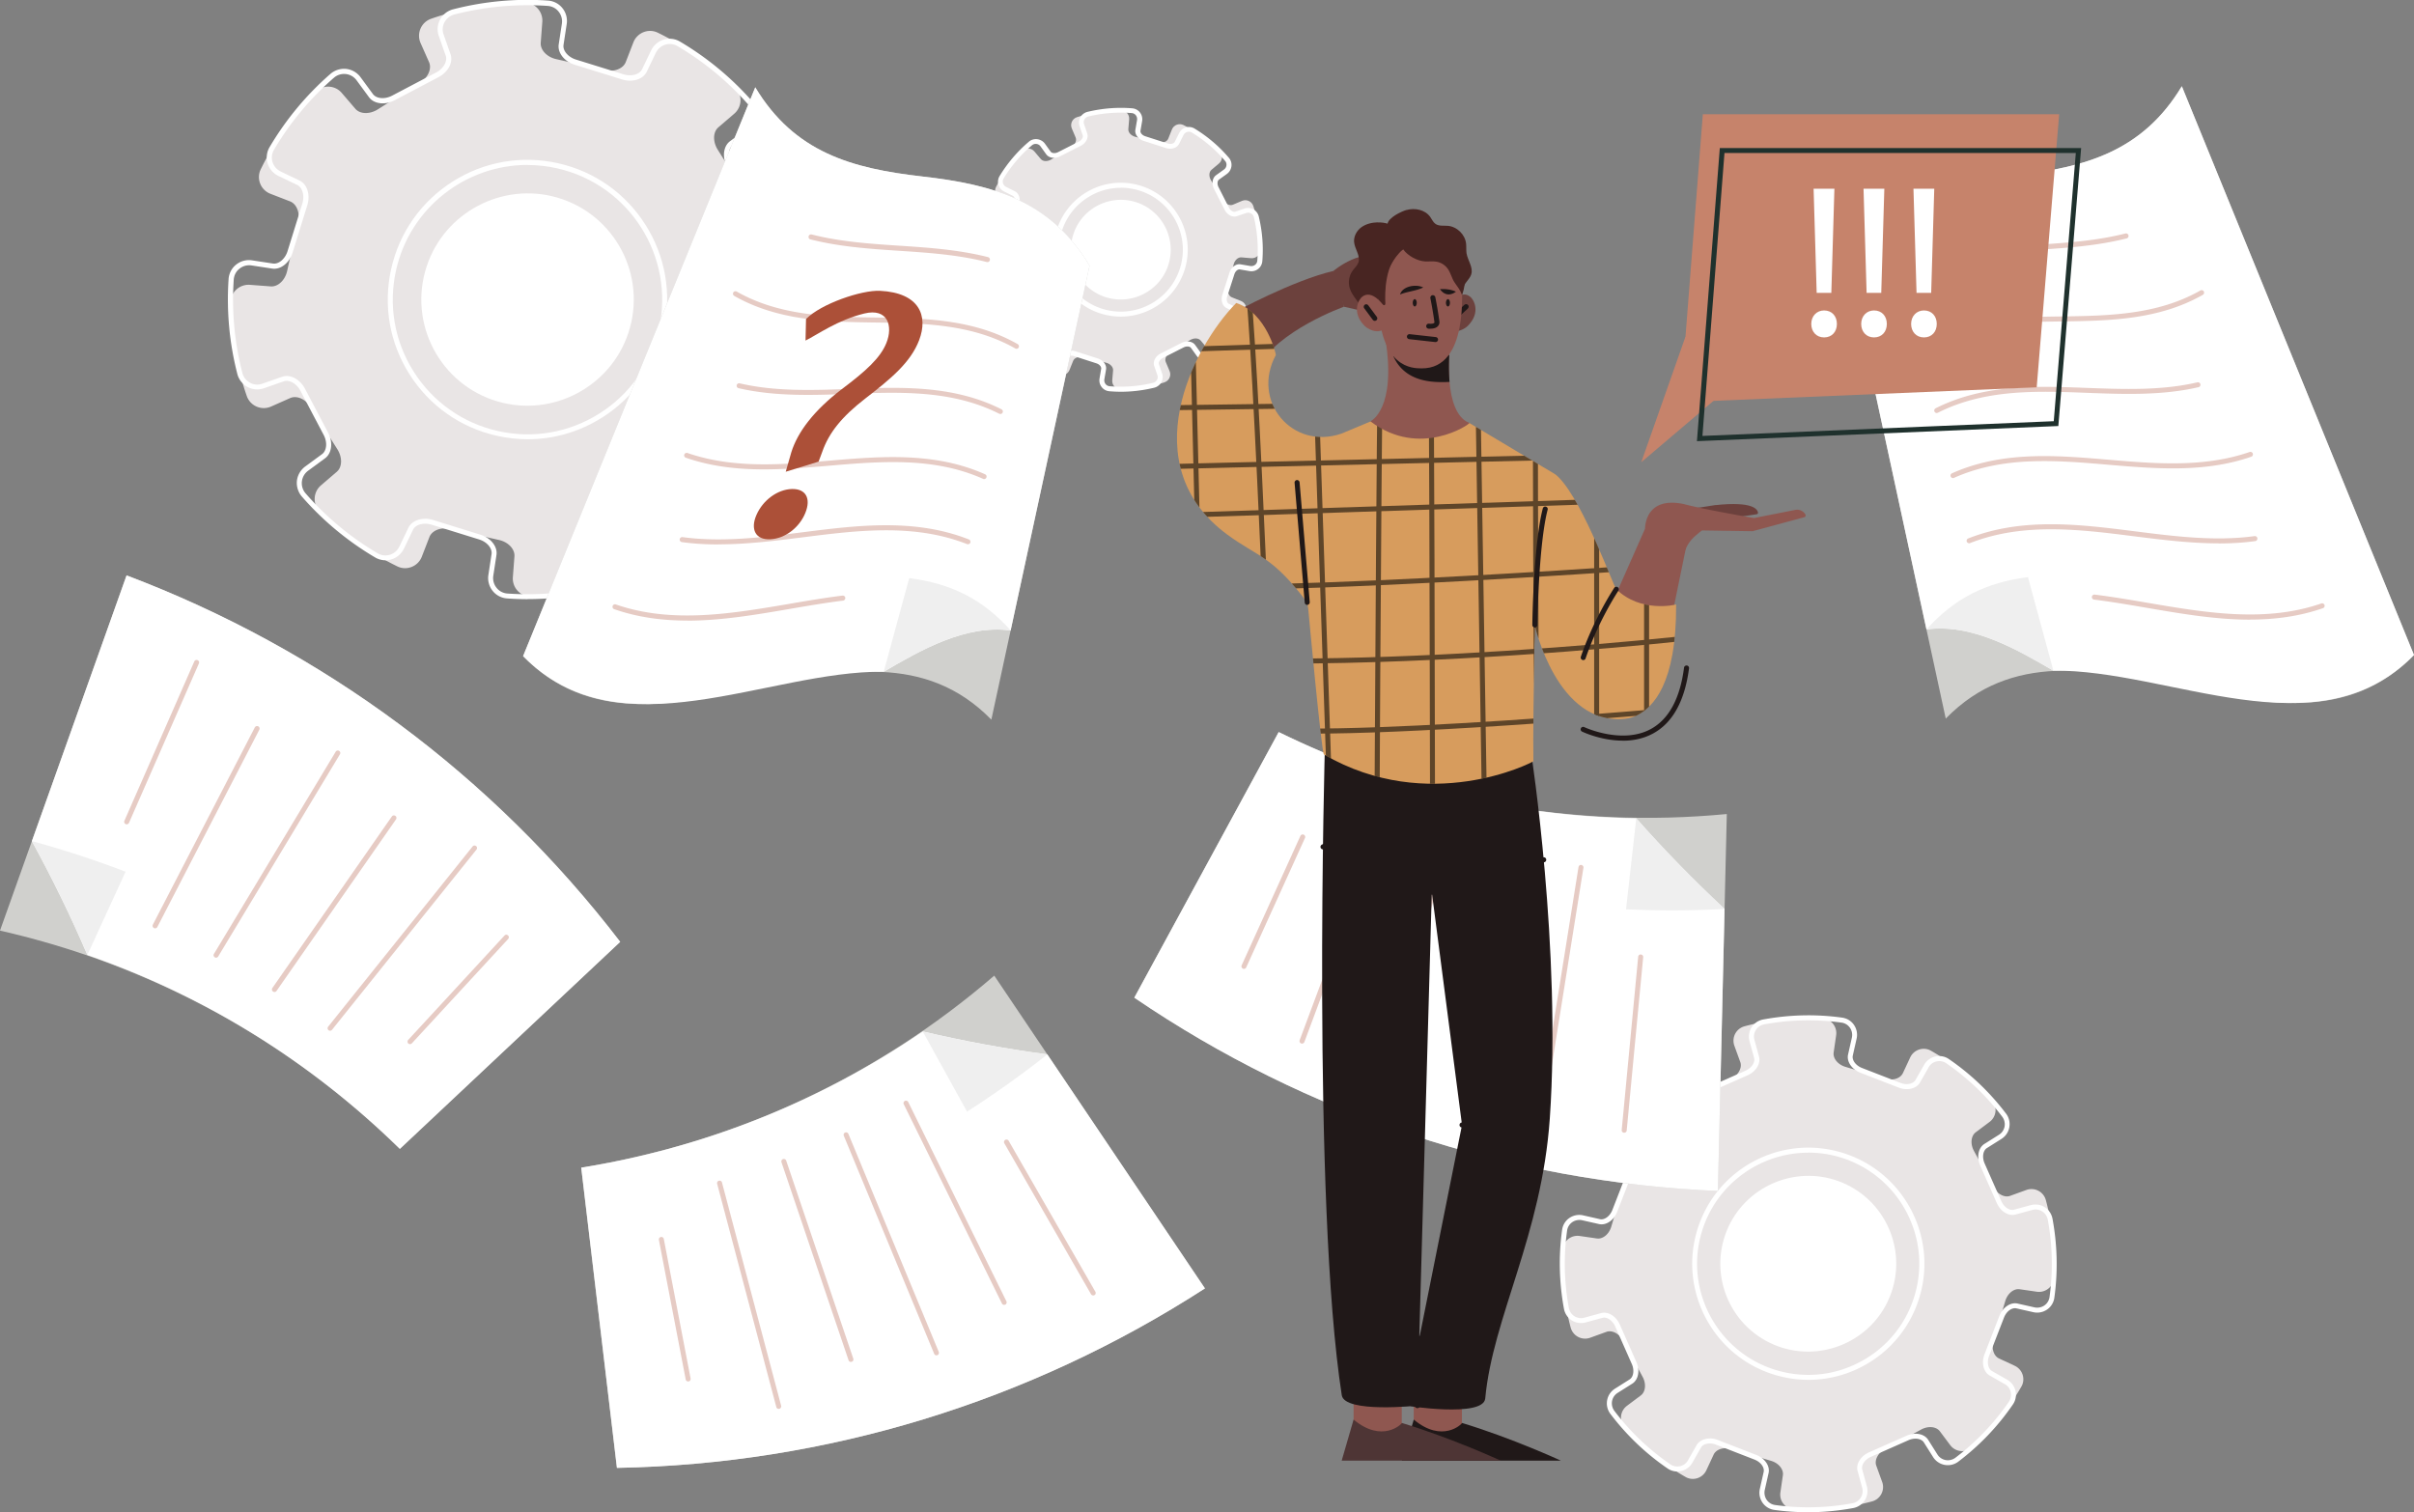 <svg xmlns="http://www.w3.org/2000/svg" viewBox="0 0 290.09 181.74"><rect x="0" y="0" width="290.09" height="181.74" fill="#808080" stroke="none"/><defs><clipPath id="uuid-b2f674bf-50e4-49a6-a9c4-e36c506c99ea"><path class="uuid-e99f4bc8-4a23-433d-b4d8-6f7c2c2e863e" d="M201.42 72.64c-.08.05-4.26 1.03-7.18-1.82-.22 0-3.88-10.32-6.89-13.41-.17-.17-.34-.34-.54-.46l-10.23-6.11-11.88-.19-3.49 1.46c-5.93 2.04-10.89-3.93-7.89-9.44.04-.08-1.1-5.05-4.76-6.26-5.28 5.37-12.41 19.46-1.1 27.82 3.61 2.67 5.43 2.55 9.63 8.19.08.46.12.72.12.72s1.59 17.34 1.89 17.54c12.58 7.29 24.98 1 25.17.8-.06-2.74.05-9.24.12-13.98.09-1.71.04-2.37.04-2.37s2.65 12.11 10.85 11.26c.54-.06 1.06-.21 1.54-.47 1.78-.95 4.65-3.67 4.6-13.25z"/></clipPath><style>.uuid-84554cb2-6034-4bfb-94aa-284629a1064b{fill:#efefef}.uuid-9e0708bd-723b-4a12-b2fa-fcbf7205e31d{fill:#6c413d}.uuid-f6f7cd5a-6ca0-40e8-a536-47825870efa6{fill:#d0d0cd}.uuid-d3c80619-14e2-4110-bfd7-adf12b141913{fill:#8f5750}.uuid-85943e4b-fa44-4b74-96a7-dce3cdcfcdee{fill:#ac5038}.uuid-236363d7-989a-4cae-af86-1073a5605c20{fill:#fff}.uuid-4dfa67fe-3094-407a-9e60-7ed28b42712a{fill:#e9e5e5}.uuid-207ec48c-ef54-4ab4-880e-5426394f5476{opacity:.3}.uuid-e99f4bc8-4a23-433d-b4d8-6f7c2c2e863e{fill:#d79c5d}.uuid-67867e5a-3c0e-40d9-9095-09b2570aa6d8{fill:#482522}.uuid-48802b82-9ec2-4cb6-bcd9-f34d8c599a73{fill:#201818}.uuid-503e24d3-87bf-42d2-90b5-4b07e3fdd4ed{fill:#c6836b}</style></defs><g style="isolation:isolate"><g id="uuid-6d6bf504-2bba-42a0-8dbd-17c14c2a24af"><g id="uuid-c51b97f5-4f08-4683-a7f3-ea82f576232a"><g id="uuid-9bdb0e9c-4f30-470a-ad7d-fb53f0399d08"><path class="uuid-4dfa67fe-3094-407a-9e60-7ed28b42712a" d="M147.59 34.53l.65-2.73c.13-.53.53-.9.93-.87l1.18.1c.59.05 1.1-.41 1.1-1 0-1.82-.29-3.59-.84-5.27-.19-.57-.81-.85-1.36-.62l-1.09.46c-.37.16-.87-.07-1.16-.53l-1.47-2.39c-.28-.46-.26-1.01.05-1.27l.9-.76c.46-.38.48-1.07.06-1.49-1.25-1.25-2.7-2.31-4.32-3.13-.53-.26-1.17-.02-1.39.53l-.44 1.1c-.15.38-.67.57-1.2.44l-2.73-.65c-.53-.13-.9-.53-.87-.93l.1-1.18c.05-.59-.41-1.1-1-1.1-1.82 0-3.59.29-5.27.84-.57.19-.85.81-.62 1.36l.46 1.09c.16.37-.07.87-.53 1.16l-2.39 1.47c-.46.28-1.01.26-1.27-.05l-.76-.9c-.38-.46-1.07-.48-1.49-.06-1.25 1.25-2.31 2.7-3.13 4.32-.26.53-.02 1.17.53 1.39l1.1.44c.38.15.57.67.44 1.2l-.65 2.73c-.13.53-.53.9-.93.87L119 29c-.59-.05-1.1.41-1.1 1 0 1.82.29 3.59.84 5.27.19.57.81.85 1.36.62l1.09-.46c.37-.16.87.07 1.16.53l1.47 2.39c.28.46.26 1.01-.05 1.27l-.9.76c-.46.38-.48 1.07-.06 1.49 1.25 1.25 2.7 2.31 4.32 3.13.53.26 1.17.02 1.39-.53l.44-1.1c.15-.38.67-.57 1.2-.44l2.73.65c.53.13.9.53.87.93l-.1 1.18c-.05.59.41 1.1 1 1.1 1.82 0 3.59-.29 5.27-.84.57-.19.85-.81.62-1.36l-.46-1.09c-.16-.37.07-.87.53-1.16l2.39-1.47c.46-.28 1.01-.26 1.27.05l.76.9c.38.46 1.07.48 1.49.06 1.25-1.25 2.31-2.7 3.13-4.32.26-.53.02-1.17-.53-1.39l-1.1-.44c-.38-.15-.57-.67-.44-1.2z"/><path class="uuid-4dfa67fe-3094-407a-9e60-7ed28b42712a" d="M133.41 35.86a5.995 5.995 0 01-4.52-7.36c.8-3.1 3.95-5.04 7.08-4.36 3.32.73 5.37 4.06 4.52 7.36-.8 3.1-3.95 5.04-7.08 4.36z"/><path class="uuid-236363d7-989a-4cae-af86-1073a5605c20" d="M134.7 47.08c-.46 0-.92-.02-1.39-.06-.36-.03-.7-.21-.92-.5-.23-.29-.32-.66-.26-1.03l.2-1.17c.04-.25-.22-.55-.59-.66l-2.67-.86c-.36-.12-.75-.03-.86.19l-.53 1.06a1.306 1.306 0 01-1.85.54c-1.56-.95-2.95-2.13-4.13-3.52-.24-.28-.35-.65-.3-1.02.05-.36.24-.69.54-.91l.96-.69c.2-.15.23-.54.06-.88l-1.27-2.5c-.17-.34-.51-.55-.75-.47l-1.12.38c-.35.12-.73.08-1.05-.09-.32-.18-.56-.49-.65-.84-.43-1.78-.58-3.6-.43-5.41.03-.36.21-.7.5-.92.29-.23.66-.32 1.03-.26l1.17.2c.25.04.55-.22.66-.59l.86-2.67c.12-.36.03-.75-.19-.86l-1.06-.53a1.306 1.306 0 01-.54-1.85c.95-1.56 2.13-2.95 3.52-4.13.28-.24.65-.35 1.02-.3.36.05.69.24.91.54l.69.96c.15.2.54.23.88.06l2.5-1.27c.34-.17.55-.51.47-.75l-.38-1.12c-.12-.35-.08-.73.09-1.05.18-.32.49-.56.84-.65 1.78-.43 3.6-.58 5.41-.43.36.03.7.21.92.5.23.29.32.66.26 1.03l-.2 1.17c-.04.25.22.55.59.66l2.67.86c.36.12.75.03.86-.19l.53-1.06a1.306 1.306 0 011.85-.54c1.56.95 2.95 2.13 4.13 3.52.24.28.35.65.3 1.02-.05.36-.24.69-.54.91l-.96.69c-.2.15-.23.54-.06.88l1.27 2.5c.17.34.51.55.75.47l1.12-.38c.35-.12.73-.08 1.05.09.32.18.56.49.65.84.43 1.78.58 3.6.43 5.41-.03.36-.21.7-.5.92-.29.23-.66.32-1.03.26l-1.17-.2c-.25-.04-.55.22-.66.59l-.86 2.67c-.12.36-.03.75.19.86l1.06.53a1.306 1.306 0 01.54 1.85c-.95 1.56-2.13 2.95-3.52 4.13-.28.24-.65.35-1.02.3-.36-.05-.69-.24-.91-.54l-.69-.96c-.15-.2-.54-.23-.88-.06l-2.5 1.27c-.34.17-.55.51-.47.75l.38 1.12c.12.35.08.73-.09 1.05-.18.32-.49.56-.84.65-1.32.32-2.67.49-4.03.49zm-5.96-4.94c.17 0 .34.03.51.08l2.67.86c.66.21 1.09.79.99 1.34l-.2 1.17c-.03.2.02.4.14.56.12.16.3.25.5.27 1.75.14 3.51 0 5.22-.41.2-.05.36-.17.46-.35.1-.18.12-.38.05-.57l-.38-1.12c-.18-.53.15-1.16.77-1.48l2.5-1.27c.62-.31 1.32-.21 1.65.24l.69.96a.7.7 0 00.49.29c.2.03.4-.03.55-.17 1.34-1.14 2.49-2.48 3.4-3.99.1-.17.13-.37.07-.56a.735.735 0 00-.37-.44l-1.06-.53c-.5-.25-.71-.93-.5-1.59l.86-2.67c.21-.66.79-1.09 1.34-.99l1.17.2c.2.03.4-.02.56-.14.16-.12.25-.3.27-.5.14-1.75 0-3.51-.41-5.22a.71.71 0 00-.35-.46.673.673 0 00-.57-.05l-1.12.38c-.53.18-1.16-.15-1.48-.77l-1.27-2.5c-.31-.62-.21-1.32.24-1.65l.96-.69a.7.7 0 00.29-.49c.03-.2-.03-.4-.17-.55a16.254 16.254 0 00-3.99-3.4.689.689 0 00-.56-.07c-.19.06-.35.19-.44.37l-.53 1.06c-.25.5-.93.71-1.59.5l-2.67-.86c-.66-.21-1.09-.79-.99-1.34l.2-1.17c.03-.2-.02-.4-.14-.56a.698.698 0 00-.5-.27c-1.75-.14-3.51 0-5.22.41a.71.71 0 00-.46.35c-.1.18-.12.38-.05.57l.38 1.12c.18.53-.15 1.16-.77 1.48l-2.5 1.27c-.62.31-1.32.21-1.65-.24l-.69-.96a.7.7 0 00-.49-.29.69.69 0 00-.55.17 16.254 16.254 0 00-3.4 3.99c-.1.17-.13.37-.07.56.06.19.19.35.37.44l1.06.53c.5.25.71.93.5 1.59l-.86 2.67c-.21.66-.79 1.08-1.34.99l-1.17-.2c-.2-.03-.4.02-.56.14-.16.12-.25.3-.27.5-.14 1.75 0 3.51.41 5.22.05.2.17.36.35.46.18.1.38.12.57.05l1.12-.38c.53-.18 1.16.15 1.48.77l1.27 2.5c.31.62.21 1.32-.24 1.65l-.96.69a.7.7 0 00-.29.49c-.03.2.03.4.17.55 1.14 1.34 2.48 2.49 3.99 3.4.17.1.37.13.56.07.19-.06.35-.19.44-.37l.53-1.06c.18-.37.6-.58 1.08-.58z"/><path class="uuid-236363d7-989a-4cae-af86-1073a5605c20" d="M132.95 35.74a6.006 6.006 0 01-3.93-7.69c1.04-3.03 4.34-4.71 7.41-3.78 3.25.99 5.03 4.48 3.93 7.69-1.04 3.03-4.34 4.71-7.4 3.78z"/><path class="uuid-236363d7-989a-4cae-af86-1073a5605c20" d="M134.69 38.05c-.62 0-1.24-.07-1.87-.22a8.016 8.016 0 01-4.99-3.61 7.965 7.965 0 01-.97-6.08c1.03-4.31 5.37-6.99 9.69-5.96 4.31 1.03 6.99 5.37 5.96 9.69-.88 3.69-4.19 6.18-7.82 6.18zm-.01-15.48c-1.36 0-2.7.38-3.88 1.11a7.4 7.4 0 00-3.34 4.61c-.46 1.93-.14 3.93.9 5.62a7.4 7.4 0 006.34 3.54c3.37 0 6.42-2.3 7.24-5.72.95-3.99-1.52-8.01-5.51-8.96-.58-.14-1.16-.21-1.74-.21z"/><path class="uuid-4dfa67fe-3094-407a-9e60-7ed28b42712a" d="M239.56 161.11l1.41-4.74c.27-.92 1.02-1.53 1.73-1.43l2.07.3c1.03.15 1.98-.61 2.04-1.65.19-3.2-.15-6.35-.96-9.36a1.79 1.79 0 00-2.34-1.22l-1.96.71c-.67.24-1.53-.21-1.99-1.05l-2.35-4.35c-.46-.84-.36-1.81.21-2.24l1.67-1.25c.84-.63.96-1.84.26-2.62a29.259 29.259 0 00-7.3-5.93c-.9-.52-2.06-.14-2.5.8l-.88 1.89c-.31.65-1.23.93-2.15.66l-4.74-1.41c-.92-.27-1.53-1.02-1.43-1.73l.3-2.07c.15-1.03-.61-1.98-1.65-2.04-3.2-.19-6.35.15-9.36.96a1.79 1.79 0 00-1.22 2.34l.71 1.96c.24.67-.21 1.53-1.05 1.99l-4.35 2.35c-.84.46-1.81.36-2.24-.21l-1.25-1.67c-.63-.84-1.84-.96-2.62-.26a29.259 29.259 0 00-5.93 7.3c-.52.9-.14 2.06.8 2.5l1.89.88c.65.31.93 1.23.66 2.15l-1.41 4.74c-.27.92-1.02 1.53-1.73 1.43l-2.07-.3c-1.03-.15-1.98.61-2.04 1.65-.19 3.2.15 6.35.96 9.36a1.79 1.79 0 002.34 1.22l1.96-.71c.67-.24 1.53.21 1.99 1.05l2.35 4.35c.46.84.36 1.81-.21 2.24l-1.67 1.25c-.84.63-.96 1.84-.26 2.62 2.07 2.32 4.52 4.34 7.3 5.93.9.52 2.06.14 2.5-.8l.88-1.89c.31-.65 1.23-.93 2.15-.66l4.74 1.41c.92.27 1.53 1.02 1.43 1.73l-.3 2.07c-.15 1.03.61 1.98 1.65 2.04 3.2.19 6.35-.15 9.36-.96a1.79 1.79 0 001.22-2.34l-.71-1.96c-.24-.67.21-1.53 1.05-1.99l4.35-2.35c.84-.46 1.81-.36 2.24.21l1.25 1.67c.63.84 1.84.96 2.62.26 2.32-2.07 4.34-4.52 5.93-7.3.52-.9.14-2.06-.8-2.5l-1.89-.88c-.65-.31-.93-1.23-.66-2.15z"/><path class="uuid-4dfa67fe-3094-407a-9e60-7ed28b42712a" d="M214.47 162.06a10.557 10.557 0 01-7.23-13.4c1.72-5.38 7.45-8.48 12.9-6.97 5.78 1.61 9.06 7.68 7.23 13.4-1.72 5.38-7.45 8.48-12.9 6.97z"/><path class="uuid-236363d7-989a-4cae-af86-1073a5605c20" d="M217.29 181.74c-1.36 0-2.72-.09-4.08-.28-.57-.08-1.09-.4-1.41-.87-.33-.48-.45-1.08-.32-1.65l.46-2.04c.12-.55-.36-1.2-1.11-1.49l-4.61-1.79c-.74-.29-1.55-.13-1.82.36l-1.03 1.81c-.29.51-.78.87-1.35 1-.56.13-1.16.02-1.63-.31-2.63-1.8-4.94-4.01-6.87-6.56a2.09 2.09 0 01.55-3.03l1.76-1.11c.47-.3.59-1.11.27-1.84l-2-4.52c-.32-.73-1-1.19-1.54-1.04l-2.01.55c-.56.15-1.16.07-1.66-.24a2.1 2.1 0 01-.95-1.4c-.58-3.14-.66-6.34-.22-9.5.08-.57.4-1.09.87-1.41.48-.33 1.08-.45 1.65-.32l2.03.46c.55.12 1.2-.36 1.49-1.11l1.79-4.61c.29-.74.13-1.55-.36-1.82l-1.81-1.03c-.51-.29-.87-.78-1-1.35-.13-.56-.02-1.16.31-1.63 1.8-2.63 4.01-4.94 6.56-6.87a2.09 2.09 0 013.03.55l1.11 1.76c.3.47 1.11.59 1.84.27l4.52-2c.73-.32 1.19-1 1.04-1.54l-.55-2.01c-.15-.56-.07-1.16.24-1.66s.82-.84 1.4-.95c3.14-.58 6.34-.66 9.5-.22.57.08 1.09.4 1.41.87.33.48.45 1.08.32 1.65l-.46 2.04c-.12.55.36 1.2 1.11 1.49l4.61 1.79c.74.29 1.55.13 1.82-.36l1.03-1.81c.29-.51.78-.87 1.35-1 .56-.13 1.16-.02 1.63.31 2.63 1.8 4.94 4.01 6.87 6.56a2.09 2.09 0 01-.55 3.03l-1.76 1.11c-.47.3-.59 1.11-.27 1.84l2 4.52c.32.73 1 1.19 1.54 1.04l2.01-.55c.56-.15 1.16-.07 1.66.24s.84.82.95 1.4c.58 3.14.66 6.34.22 9.5-.08.57-.4 1.09-.87 1.41-.48.33-1.08.45-1.65.32l-2.04-.46c-.55-.12-1.2.36-1.49 1.11l-1.79 4.61c-.29.74-.13 1.55.36 1.82l1.81 1.03c.51.29.87.78 1 1.35.13.56.02 1.16-.31 1.63-1.8 2.63-4.01 4.94-6.56 6.87a2.09 2.09 0 01-3.03-.55l-1.11-1.76c-.3-.47-1.11-.59-1.84-.27l-4.52 2c-.73.32-1.19 1-1.04 1.54l.55 2.01c.15.56.07 1.16-.24 1.66s-.82.84-1.4.95c-1.8.33-3.61.5-5.42.5zm-11.82-8.87c.31 0 .64.06.97.19l4.61 1.79c1.03.4 1.67 1.34 1.48 2.18l-.46 2.04c-.09.41 0 .84.23 1.18.24.34.59.56 1 .62 3.1.43 6.23.36 9.31-.21.41-.08.78-.32 1-.68.22-.36.28-.77.17-1.18l-.55-2.01c-.23-.84.36-1.8 1.37-2.25l4.52-2c1.01-.45 2.13-.23 2.59.5l1.11 1.76c.22.35.57.59.99.67.41.07.84-.03 1.17-.28 2.5-1.89 4.66-4.16 6.43-6.73.23-.34.31-.75.22-1.16-.09-.41-.35-.76-.72-.96l-1.81-1.03c-.75-.43-1.02-1.53-.62-2.56l1.79-4.61c.4-1.03 1.34-1.67 2.18-1.48l2.04.46c.41.09.84 0 1.18-.23.34-.24.56-.59.62-1 .43-3.1.36-6.23-.21-9.31-.08-.41-.32-.78-.68-1-.36-.22-.77-.28-1.18-.17l-2.01.55c-.84.23-1.8-.36-2.25-1.37l-2-4.52c-.45-1.01-.23-2.13.5-2.59l1.76-1.11c.35-.22.59-.57.67-.99.07-.41-.03-.84-.28-1.17-1.89-2.5-4.16-4.66-6.73-6.43a1.48 1.48 0 00-1.16-.22c-.41.09-.76.35-.96.72l-1.03 1.81c-.43.75-1.53 1.02-2.56.62l-4.61-1.79c-1.03-.4-1.67-1.34-1.48-2.18l.46-2.04c.09-.41 0-.84-.23-1.18a1.47 1.47 0 00-1-.62c-3.1-.43-6.23-.36-9.31.21-.41.08-.78.32-1 .68-.22.36-.28.77-.17 1.18l.55 2.01c.23.84-.36 1.8-1.37 2.25l-4.52 2c-1.01.45-2.13.23-2.59-.5l-1.11-1.76c-.22-.35-.57-.59-.99-.67-.41-.07-.84.03-1.17.28-2.5 1.89-4.66 4.16-6.43 6.73-.23.34-.31.75-.22 1.16.09.41.35.76.72.96l1.81 1.03c.75.43 1.02 1.53.62 2.56l-1.79 4.61c-.4 1.03-1.34 1.67-2.18 1.48l-2.04-.46c-.41-.09-.84 0-1.18.23-.34.24-.56.59-.62 1-.43 3.1-.36 6.23.21 9.31.08.41.32.78.68 1 .36.22.77.28 1.18.17l2.01-.55c.84-.23 1.8.36 2.25 1.37l2 4.52c.45 1.01.23 2.13-.5 2.59l-1.76 1.11c-.35.22-.59.57-.67.99-.07.41.03.84.28 1.17 1.89 2.5 4.16 4.66 6.73 6.43.34.23.75.31 1.16.22.41-.09.76-.35.96-.72l1.03-1.81c.3-.52.91-.8 1.6-.8z"/><path class="uuid-236363d7-989a-4cae-af86-1073a5605c20" d="M213.67 161.8c-5.63-2.06-8.42-8.38-6.15-13.93 2.14-5.23 8.1-7.86 13.41-5.92 5.63 2.06 8.42 8.38 6.15 13.93-2.14 5.23-8.1 7.86-13.41 5.92z"/><path class="uuid-236363d7-989a-4cae-af86-1073a5605c20" d="M217.32 165.83c-1.34 0-2.69-.2-4.01-.59-7.37-2.2-11.58-9.99-9.37-17.36 2.2-7.37 9.99-11.58 17.36-9.37 7.37 2.2 11.58 9.99 9.37 17.36a13.865 13.865 0 01-6.74 8.28 13.846 13.846 0 01-6.61 1.68zm-.02-27.3c-5.75 0-11.07 3.75-12.8 9.53-2.11 7.05 1.92 14.5 8.97 16.61 3.42 1.02 7.03.65 10.16-1.05 3.14-1.69 5.43-4.51 6.45-7.93 2.11-7.05-1.92-14.5-8.97-16.61-1.27-.38-2.55-.56-3.81-.56z"/><path class="uuid-4dfa67fe-3094-407a-9e60-7ed28b42712a" d="M90.98 45.27l1.31-5.82c.25-1.13 1.1-1.93 1.97-1.87l2.51.19c1.25.09 2.33-.9 2.32-2.16-.04-3.87-.71-7.64-1.94-11.19a2.165 2.165 0 00-2.92-1.28l-2.3 1.02c-.79.35-1.86-.12-2.48-1.1l-3.19-5.05c-.62-.98-.59-2.15.07-2.71l1.91-1.64c.96-.83 1-2.3.09-3.18a35.78 35.78 0 00-9.28-6.55c-1.13-.55-2.49 0-2.94 1.17l-.91 2.35c-.31.81-1.4 1.23-2.53.97l-5.82-1.31c-1.13-.25-1.93-1.1-1.87-1.97l.19-2.51c.09-1.25-.9-2.33-2.16-2.32-3.87.04-7.64.71-11.19 1.94-1.2.41-1.79 1.76-1.28 2.92l1.02 2.3c.35.79-.12 1.86-1.1 2.48l-5.05 3.19c-.98.62-2.15.59-2.71-.07l-1.64-1.91c-.83-.96-2.3-1-3.18-.09a35.78 35.78 0 00-6.55 9.28c-.55 1.13 0 2.49 1.17 2.94l2.35.91c.81.31 1.23 1.4.97 2.53l-1.31 5.82c-.25 1.13-1.1 1.93-1.97 1.87l-2.51-.19c-1.25-.09-2.33.9-2.32 2.16.04 3.87.71 7.64 1.94 11.19.41 1.2 1.76 1.79 2.92 1.28l2.3-1.02c.79-.35 1.86.12 2.48 1.1l3.19 5.05c.62.98.59 2.15-.07 2.71l-1.91 1.64c-.96.83-1 2.3-.09 3.18a35.78 35.78 0 009.28 6.55c1.13.55 2.49 0 2.94-1.17l.91-2.35c.31-.81 1.4-1.23 2.53-.97l5.82 1.31c1.13.25 1.93 1.1 1.87 1.97l-.19 2.51c-.09 1.25.9 2.33 2.16 2.32 3.87-.04 7.64-.71 11.19-1.94 1.2-.41 1.79-1.76 1.28-2.92l-1.02-2.3c-.35-.79.12-1.86 1.1-2.48l5.05-3.19c.98-.62 2.15-.59 2.71.07l1.64 1.91c.83.96 2.3 1 3.18.09a35.51 35.51 0 006.54-9.28c.55-1.13 0-2.49-1.17-2.94l-2.35-.91c-.81-.31-1.23-1.4-.97-2.53z"/><path class="uuid-4dfa67fe-3094-407a-9e60-7ed28b42712a" d="M60.83 48.5c-7.09-1.46-11.55-8.51-9.83-15.54 1.62-6.63 8.28-10.84 14.96-9.46 7.09 1.46 11.55 8.51 9.83 15.54-1.62 6.63-8.28 10.84-14.96 9.46z"/><path class="uuid-236363d7-989a-4cae-af86-1073a5605c20" d="M63.41 72.01c-.82 0-1.65-.03-2.48-.09-.68-.05-1.31-.38-1.73-.91-.43-.54-.62-1.24-.51-1.92l.38-2.49c.11-.7-.55-1.48-1.5-1.77l-5.7-1.77c-.95-.29-1.93-.03-2.24.61l-1.09 2.27c-.3.62-.85 1.09-1.51 1.29-.65.2-1.36.11-1.94-.23a35.81 35.81 0 01-8.81-7.32c-.45-.52-.67-1.21-.6-1.9.08-.68.44-1.3.99-1.71l2.03-1.49c.57-.42.66-1.44.19-2.32l-2.78-5.28c-.46-.88-1.35-1.39-2.02-1.15l-2.37.83c-.65.23-1.36.17-1.97-.15-.61-.33-1.06-.9-1.23-1.57-.96-3.73-1.31-7.57-1.05-11.41.05-.68.38-1.31.91-1.73.54-.43 1.24-.62 1.92-.51l2.49.38c.7.11 1.48-.55 1.77-1.5l1.77-5.7c.29-.95.03-1.93-.61-2.24l-2.27-1.09a2.48 2.48 0 01-1.29-1.51c-.2-.65-.11-1.36.23-1.94a35.81 35.81 0 017.32-8.81c.52-.45 1.21-.67 1.9-.6.68.08 1.3.44 1.71.99l1.49 2.03c.42.57 1.44.66 2.32.19l5.28-2.78c.88-.46 1.39-1.35 1.15-2.02l-.83-2.37c-.23-.65-.17-1.36.15-1.97.33-.61.9-1.06 1.57-1.23A35.67 35.67 0 0165.86.07c.68.05 1.31.38 1.73.91.43.54.62 1.24.51 1.92l-.38 2.49c-.11.7.55 1.48 1.5 1.77l5.7 1.77c.95.29 1.93.03 2.24-.61l1.09-2.27c.3-.62.85-1.09 1.51-1.29.65-.2 1.36-.11 1.94.23a35.81 35.81 0 018.81 7.32c.45.52.67 1.21.6 1.9-.08.68-.44 1.3-.99 1.71l-2.03 1.49c-.57.42-.66 1.44-.19 2.32l2.78 5.28c.46.88 1.35 1.39 2.02 1.15l2.37-.83c.65-.23 1.36-.17 1.97.15.61.33 1.06.9 1.23 1.57.96 3.73 1.31 7.57 1.05 11.41-.05.68-.38 1.31-.91 1.73-.54.43-1.24.62-1.92.51L94 40.32c-.7-.11-1.48.55-1.77 1.5l-1.77 5.7-.29-.09.29.09c-.29.95-.03 1.93.61 2.24l2.27 1.09c.62.3 1.09.85 1.29 1.51.2.65.11 1.36-.23 1.94a35.81 35.81 0 01-7.32 8.81c-.52.45-1.21.67-1.9.6-.68-.08-1.3-.44-1.71-.99l-1.49-2.03c-.42-.57-1.44-.66-2.32-.19l-5.28 2.78c-.88.46-1.39 1.35-1.15 2.02l.83 2.37c.23.65.17 1.36-.15 1.97-.33.61-.9 1.06-1.57 1.23-2.93.75-5.92 1.13-8.93 1.13zm-12.32-9.67c.31 0 .63.05.95.15l5.7 1.77c1.25.39 2.07 1.44 1.92 2.44l-.38 2.49c-.08.51.06 1.04.39 1.45.32.41.79.65 1.3.69 3.77.26 7.55-.09 11.22-1.03.51-.13.94-.47 1.19-.93.25-.46.29-.99.11-1.48l-.83-2.37c-.34-.96.28-2.14 1.44-2.75l5.28-2.78c1.16-.61 2.48-.45 3.08.37l1.49 2.03a1.859 1.859 0 002.73.3c2.86-2.49 5.28-5.4 7.2-8.66.26-.45.32-.97.17-1.46-.15-.5-.51-.91-.98-1.14l-2.27-1.09c-.92-.44-1.31-1.72-.93-2.96l1.77-5.7c.39-1.25 1.44-2.07 2.44-1.92l2.49.38c.51.08 1.04-.06 1.45-.39.41-.32.65-.79.69-1.3.26-3.77-.09-7.55-1.03-11.22-.13-.51-.47-.94-.93-1.19-.46-.25-.99-.29-1.48-.11l-2.37.83c-.96.34-2.14-.28-2.75-1.44l-2.78-5.28c-.61-1.16-.45-2.48.37-3.08l2.03-1.49a1.859 1.859 0 00.3-2.73c-2.49-2.86-5.4-5.28-8.66-7.2-.45-.26-.96-.32-1.46-.17s-.91.51-1.14.98l-1.09 2.27c-.44.92-1.72 1.31-2.96.93l-5.7-1.77c-1.25-.39-2.07-1.44-1.92-2.44l.38-2.49a1.86 1.86 0 00-.39-1.45c-.32-.41-.79-.65-1.3-.69-3.77-.26-7.55.09-11.22 1.03-.51.13-.94.47-1.19.93-.25.46-.29.99-.11 1.48l.83 2.37c.34.96-.28 2.14-1.44 2.75l-5.28 2.78c-1.16.61-2.48.45-3.08-.37l-1.49-2.03a1.859 1.859 0 00-2.73-.3c-2.86 2.49-5.28 5.4-7.2 8.66-.26.45-.32.97-.17 1.46.15.5.51.91.98 1.14L36 21.7c.92.44 1.31 1.72.93 2.96l-1.77 5.7c-.39 1.25-1.44 2.07-2.44 1.92l-2.49-.38a1.86 1.86 0 00-1.45.39c-.41.32-.65.79-.69 1.3-.26 3.77.09 7.55 1.03 11.22.13.51.47.94.93 1.19.46.25.99.29 1.48.11l2.37-.83c.96-.34 2.14.28 2.75 1.44L39.43 52c.61 1.16.45 2.48-.37 3.08l-2.03 1.49a1.859 1.859 0 00-.3 2.73c2.49 2.86 5.4 5.28 8.66 7.2.45.26.96.32 1.46.17s.91-.51 1.14-.98l1.09-2.27c.33-.68 1.11-1.07 2.01-1.07z"/><path class="uuid-236363d7-989a-4cae-af86-1073a5605c20" d="M59.84 48.26c-6.95-2.02-10.84-9.4-8.56-16.27 2.14-6.48 9.11-10.15 15.67-8.25 6.95 2.02 10.84 9.4 8.56 16.27-2.14 6.48-9.11 10.15-15.66 8.25z"/><path class="uuid-236363d7-989a-4cae-af86-1073a5605c20" d="M63.42 52.79c-1.24 0-2.48-.14-3.72-.42-4.37-.98-8.1-3.61-10.5-7.4-2.4-3.79-3.17-8.29-2.19-12.66.98-4.37 3.61-8.1 7.4-10.5 3.79-2.4 8.29-3.17 12.66-2.19 4.37.98 8.1 3.61 10.5 7.4 2.4 3.79 3.17 8.29 2.19 12.66-.98 4.37-3.61 8.1-7.4 10.5-2.72 1.72-5.8 2.61-8.94 2.61zm-.03-32.97c-7.4 0-14.1 5.12-15.79 12.63-.95 4.22-.2 8.55 2.11 12.21 2.31 3.65 5.91 6.19 10.12 7.14 4.22.95 8.55.2 12.21-2.11 3.65-2.31 6.19-5.91 7.14-10.12 1.96-8.71-3.53-17.38-12.23-19.34-1.19-.27-2.38-.4-3.56-.4z"/><g id="uuid-0074506d-dd59-4c74-861d-187119cfabdc"><path class="uuid-f6f7cd5a-6ca0-40e8-a536-47825870efa6" d="M153.66 87.98c16.77 8.23 35.25 11.63 53.85 9.85-.36 15.1-.71 30.2-1.07 45.3-25.14-1.07-49.33-9.07-70.13-23.23 5.78-10.64 11.57-21.28 17.35-31.92z"/><path class="uuid-236363d7-989a-4cae-af86-1073a5605c20" d="M153.66 87.98c13.45 6.6 27.98 10.12 42.96 10.36 3.36 3.81 6.9 7.43 10.62 10.9-.27 11.3-.53 22.6-.8 33.89-25.14-1.07-49.33-9.07-70.13-23.23 5.78-10.64 11.57-21.28 17.35-31.92z"/><path class="uuid-84554cb2-6034-4bfb-94aa-284629a1064b" d="M196.63 98.34c3.36 3.81 6.9 7.43 10.62 10.9-3.95.21-7.89.22-11.85.04l1.23-10.93z"/><g class="uuid-207ec48c-ef54-4ab4-880e-5426394f5476"><path class="uuid-85943e4b-fa44-4b74-96a7-dce3cdcfcdee" d="M149.48 116.44s-.08 0-.12-.03a.304.304 0 01-.15-.4l7.06-15.55c.07-.15.25-.22.4-.15.15.07.22.25.15.4l-7.06 15.55c-.05.11-.16.18-.27.18zm6.99 8.98s-.07 0-.11-.02c-.16-.06-.23-.23-.18-.39l9.7-26.01c.06-.16.23-.23.39-.18.16.06.23.23.18.39l-9.7 26.01c-.05.12-.16.2-.28.2zm10.34.41s-.06 0-.09-.01a.293.293 0 01-.2-.37l7.17-24.08c.05-.16.22-.25.37-.2.16.05.25.21.2.37l-7.17 24.08a.31.31 0 01-.29.22zm8.84 5.29h-.07a.313.313 0 01-.23-.36l6.28-27.66c.04-.16.2-.26.36-.23.16.04.26.2.23.36l-6.28 27.66c-.03.14-.16.23-.29.23zm10.13-.24h-.05c-.16-.03-.28-.18-.25-.34l4.21-26.34c.03-.16.18-.28.34-.25.16.03.28.18.25.34l-4.21 26.34c-.02.15-.15.25-.3.25zm9.4 5.25h-.03a.296.296 0 01-.27-.33l1.98-20.82c.02-.17.16-.29.33-.27.17.02.29.16.27.33l-1.98 20.82c-.01.16-.15.27-.3.27z"/></g></g><g id="uuid-32aa8dfc-2fd8-4650-b2a4-2d72a73f6ff7"><path class="uuid-f6f7cd5a-6ca0-40e8-a536-47825870efa6" d="M48.05 138.07C34.7 125 18.22 115.98 0 111.84l15.21-42.69c23.54 8.9 44.01 24.07 59.32 44.04-8.83 8.29-17.65 16.58-26.48 24.88z"/><path class="uuid-236363d7-989a-4cae-af86-1073a5605c20" d="M48.05 138.07c-10.7-10.48-23.4-18.38-37.55-23.3-2-4.67-4.22-9.22-6.67-13.68 3.79-10.65 7.59-21.29 11.38-31.94 23.54 8.9 44.01 24.07 59.32 44.04-8.83 8.29-17.65 16.58-26.48 24.88z"/><path class="uuid-84554cb2-6034-4bfb-94aa-284629a1064b" d="M10.5 114.76c-2-4.67-4.22-9.22-6.67-13.68 3.82 1.04 7.56 2.27 11.26 3.68-1.53 3.33-3.06 6.67-4.59 10z"/><g class="uuid-207ec48c-ef54-4ab4-880e-5426394f5476"><path class="uuid-85943e4b-fa44-4b74-96a7-dce3cdcfcdee" d="M60.94 112.36s.08.03.11.06c.12.11.13.3.02.42l-11.58 12.55a.3.3 0 01-.42.02.311.311 0 01-.02-.43l11.58-12.55c.08-.09.21-.12.32-.08zm-3.82-10.73s.06.03.09.05c.13.1.15.29.05.42L39.9 123.76a.3.3 0 01-.42.05.3.3 0 01-.05-.42l17.36-21.66a.3.3 0 01.33-.1zm-9.69-3.62s.05.02.08.04c.14.09.17.28.08.42l-14.36 20.62c-.1.14-.28.17-.42.07-.14-.09-.17-.28-.08-.42l14.36-20.62c.08-.11.22-.15.34-.11zm-6.74-7.8l.06.03c.14.09.19.27.1.41l-14.63 24.3c-.09.14-.27.19-.41.1-.14-.09-.19-.27-.1-.41l14.63-24.3c.07-.12.22-.17.35-.13zm-9.7-2.94s.03.01.04.02c.15.08.21.26.13.41l-12.25 23.7c-.08.15-.26.21-.41.13a.302.302 0 01-.13-.41l12.25-23.7a.31.31 0 01.36-.15zm-7.27-7.94s.02 0 .03.01a.3.3 0 01.15.4l-8.4 19.15c-.07.15-.25.22-.4.15a.3.3 0 01-.15-.4l8.4-19.15c.06-.14.22-.21.37-.16z"/></g></g><g id="uuid-d50b0987-b7c1-4a32-9b5b-257b4d5c5b99"><path class="uuid-f6f7cd5a-6ca0-40e8-a536-47825870efa6" d="M69.84 140.33c18.44-2.98 35.49-10.88 49.64-23.08 8.44 12.53 16.87 25.06 25.31 37.59-21.14 13.65-45.5 21.11-70.66 21.57l-4.29-36.08z"/><path class="uuid-236363d7-989a-4cae-af86-1073a5605c20" d="M69.84 140.33c14.79-2.39 28.68-7.91 41.05-16.37 4.95 1.17 9.93 2.08 14.97 2.76 6.31 9.37 12.62 18.75 18.94 28.12-21.14 13.65-45.5 21.11-70.66 21.57l-4.29-36.08z"/><path class="uuid-84554cb2-6034-4bfb-94aa-284629a1064b" d="M110.89 123.96c4.95 1.17 9.93 2.08 14.97 2.76-3.11 2.45-6.32 4.74-9.65 6.88-1.77-3.21-3.54-6.42-5.32-9.63z"/><g class="uuid-207ec48c-ef54-4ab4-880e-5426394f5476"><path class="uuid-85943e4b-fa44-4b74-96a7-dce3cdcfcdee" d="M82.87 165.97s-.07.04-.12.05a.304.304 0 01-.35-.24l-3.22-16.77c-.03-.16.08-.32.24-.35.16-.03.32.08.35.24l3.22 16.77c.02.12-.03.24-.12.3zm10.89 3.29s-.06.04-.1.05c-.16.04-.33-.05-.37-.21l-7.11-26.83c-.04-.16.05-.33.21-.37.16-.04.33.05.37.21l7.11 26.83c.03.12-.02.25-.12.32zm8.67-5.64s-.05.03-.08.04a.298.298 0 01-.38-.19l-8.06-23.79c-.05-.16.03-.33.19-.38.16-.05.33.03.38.19l8.06 23.79c.04.13 0 .27-.11.34zm10.28-.79l-.06.03c-.15.06-.33 0-.39-.16l-10.86-26.2c-.06-.15 0-.33.16-.39.15-.06.33 0 .39.16l10.86 26.2c.05.13 0 .28-.1.36zm8.13-6.06s-.03.02-.04.02a.3.3 0 01-.4-.14l-11.79-23.93a.3.3 0 11.54-.26l11.79 23.93c.07.13.02.29-.1.38zm10.7-1.14s-.02.01-.02.02c-.14.08-.33.03-.41-.11l-10.42-18.14a.306.306 0 01.11-.41c.14-.08.33-.03.41.11l10.42 18.14a.3.3 0 01-.09.4z"/></g></g><g id="uuid-7a7d8c96-7685-4d44-8b92-dd7cf25a0e6a"><path class="uuid-f6f7cd5a-6ca0-40e8-a536-47825870efa6" d="M130.93 31.93c-3.93 18.19-7.87 36.37-11.8 54.56-15.76-16.16-40.51 8.52-56.27-7.63 9.3-22.79 18.6-45.57 27.9-68.36 4.71 7.82 11.55 9.75 20.09 10.72 8.54.97 15.38 2.91 20.09 10.72z"/><path class="uuid-236363d7-989a-4cae-af86-1073a5605c20" d="M130.93 31.93l-9.48 43.84c-5.4-.74-10.79 2.35-15.25 4.96-14-.16-31.74 10-43.34-1.88 9.3-22.79 18.6-45.57 27.9-68.36 4.71 7.82 11.55 9.75 20.09 10.72 8.54.97 15.38 2.91 20.09 10.72z"/><path class="uuid-84554cb2-6034-4bfb-94aa-284629a1064b" d="M121.45 75.77c-5.4-.74-10.79 2.35-15.25 4.96l3.06-11.25c5.01.64 8.8 2.5 12.19 6.28z"/><g class="uuid-207ec48c-ef54-4ab4-880e-5426394f5476"><path class="uuid-85943e4b-fa44-4b74-96a7-dce3cdcfcdee" d="M118.65 31.49h-.07c-3.46-.88-7.06-1.12-10.54-1.35-3.51-.23-7.14-.48-10.65-1.37a.304.304 0 11.15-.59c3.46.88 7.06 1.12 10.54 1.35 3.51.23 7.14.48 10.65 1.37.16.04.26.2.22.37-.03.14-.16.23-.29.23zm3.51 10.43c-.05 0-.1-.01-.15-.04-5.19-2.95-11.06-3.04-16.75-3.12-5.76-.08-11.71-.17-17.03-3.2a.306.306 0 01-.11-.41c.08-.14.27-.19.41-.11 5.19 2.95 11.06 3.04 16.74 3.12 5.76.08 11.71.17 17.03 3.2.14.08.19.27.11.41-.06.1-.16.15-.26.15zm-1.95 7.83s-.09-.01-.14-.03c-5.64-2.85-11.87-2.62-17.9-2.39-4.44.17-9.02.34-13.42-.68a.298.298 0 11.14-.58c4.32 1.01 8.86.83 13.26.67 6.11-.23 12.42-.47 18.2 2.45.15.08.21.26.13.4-.05.1-.16.17-.27.17zm-1.95 7.83s-.08 0-.12-.03c-5.93-2.65-12.33-2.11-18.51-1.58-5.7.48-11.59.99-17.21-.96a.302.302 0 01-.19-.38c.05-.16.23-.24.38-.19 5.5 1.9 11.33 1.41 16.96.93 6.26-.53 12.73-1.08 18.81 1.63a.304.304 0 01-.12.58zm-31.92 7.85c-1.47 0-2.94-.08-4.4-.28a.305.305 0 01-.26-.34c.02-.16.17-.28.34-.26 4.75.65 9.66.02 14.41-.58 6.63-.84 13.49-1.7 20 .86.15.06.23.24.17.39-.06.15-.24.23-.39.17-6.37-2.5-13.15-1.65-19.7-.82-3.34.42-6.76.85-10.16.85zm-3.76 9.15c-2.96 0-5.89-.37-8.77-1.37a.302.302 0 01-.19-.38c.05-.16.23-.24.38-.19 6.74 2.34 13.92 1.11 20.86-.07 2.1-.36 4.27-.73 6.38-.99.17-.02.32.1.34.26.02.16-.1.32-.26.34-2.09.26-4.26.63-6.35.99-4.09.7-8.26 1.42-12.39 1.42z"/></g></g><path class="uuid-85943e4b-fa44-4b74-96a7-dce3cdcfcdee" d="M94.42 56.7l.67-2.34c.76-2.44 2.72-5.04 6.08-7.6 2.9-2.18 4.63-3.75 5.35-5.55.81-2.01.19-4.23-2.67-3.53-3.21.79-5.57 2.51-7.05 3.25l.06-2.59c1.8-1.83 6.67-3.5 8.9-3.39 4.74.24 5.81 3.01 4.69 5.94-1.03 2.69-3.42 4.65-6.45 6.99-2.87 2.22-4.39 4.14-5.19 6.42l-.44 1.18-3.97 1.22zm-3.52 5.19c.78-1.79 2.54-3.07 4.25-3.12 1.69-.05 2.34 1.14 1.62 2.89-.69 1.69-2.36 3.06-4.21 3.15-1.77.09-2.41-1.2-1.66-2.92z"/><g id="uuid-6924985e-c0c1-46b3-98ea-b3a8bdbaf347"><path class="uuid-f6f7cd5a-6ca0-40e8-a536-47825870efa6" d="M222.02 31.8c3.93 18.19 7.87 36.37 11.8 54.56 15.76-16.16 40.51 8.52 56.27-7.63-9.3-22.79-18.6-45.57-27.9-68.36-4.71 7.82-11.55 9.75-20.09 10.72-8.54.97-15.38 2.91-20.09 10.72z"/><path class="uuid-236363d7-989a-4cae-af86-1073a5605c20" d="M222.02 31.8l9.48 43.84c5.4-.74 10.79 2.35 15.25 4.96 14-.16 31.74 10 43.34-1.88-9.3-22.79-18.6-45.57-27.9-68.36-4.71 7.82-11.55 9.75-20.09 10.72-8.54.97-15.38 2.91-20.09 10.72z"/><path class="uuid-84554cb2-6034-4bfb-94aa-284629a1064b" d="M231.51 75.65c5.4-.74 10.79 2.35 15.25 4.96l-3.06-11.25c-5.01.64-8.8 2.5-12.19 6.28z"/><g class="uuid-207ec48c-ef54-4ab4-880e-5426394f5476"><path class="uuid-85943e4b-fa44-4b74-96a7-dce3cdcfcdee" d="M234.3 31.37h.07c3.46-.88 7.06-1.12 10.54-1.35 3.51-.23 7.14-.48 10.65-1.37a.304.304 0 10-.15-.59c-3.46.88-7.06 1.12-10.54 1.35-3.51.23-7.14.48-10.65 1.37-.16.04-.26.2-.22.37.03.14.16.23.29.23zm-3.51 10.42c.05 0 .1-.01.15-.04 5.19-2.95 11.06-3.04 16.75-3.12 5.76-.08 11.71-.17 17.03-3.2.14-.08.19-.27.11-.41a.306.306 0 00-.41-.11c-5.19 2.95-11.06 3.04-16.74 3.12-5.76.08-11.71.17-17.03 3.2-.14.08-.19.27-.11.41.06.1.16.15.26.15zm1.95 7.84s.09-.01.14-.03c5.64-2.85 11.87-2.62 17.9-2.39 4.44.17 9.02.34 13.42-.68a.298.298 0 10-.14-.58c-4.32 1.01-8.86.83-13.26.67-6.11-.23-12.42-.47-18.2 2.45-.15.08-.21.26-.13.4.05.1.16.17.27.17zm1.95 7.83s.08 0 .12-.03c5.93-2.65 12.33-2.11 18.51-1.58 5.7.48 11.59.99 17.21-.96.16-.05.24-.23.19-.38a.302.302 0 00-.38-.19c-5.5 1.9-11.33 1.41-16.96.93-6.26-.53-12.73-1.08-18.81 1.63a.304.304 0 00.12.58zm31.92 7.85c1.47 0 2.94-.08 4.4-.28.16-.02.28-.17.26-.34a.305.305 0 00-.34-.26c-4.75.65-9.66.02-14.41-.58-6.63-.84-13.49-1.7-20 .86-.15.06-.23.24-.17.39.06.15.24.23.39.17 6.37-2.5 13.15-1.65 19.7-.82 3.34.42 6.76.85 10.16.85zm3.77 9.15c2.96 0 5.89-.37 8.77-1.37.16-.05.24-.23.19-.38a.302.302 0 00-.38-.19c-6.74 2.34-13.92 1.11-20.86-.07-2.1-.36-4.27-.73-6.38-.99-.17-.02-.32.1-.34.26-.02.16.1.32.26.34 2.09.26 4.26.63 6.35.99 4.09.7 8.26 1.42 12.39 1.42z"/></g></g><rect class="uuid-d3c80619-14e2-4110-bfd7-adf12b141913" x="169.89" y="167.16" width="5.79" height="5.38"/><path class="uuid-48802b82-9ec2-4cb6-bcd9-f34d8c599a73" d="M169.89 170.61l-1.43 4.93h19.11s-5.81-2.69-11.88-4.53c0 .13-2.36 2.46-5.79-.4z"/><rect class="uuid-d3c80619-14e2-4110-bfd7-adf12b141913" x="162.66" y="167.16" width="5.79" height="5.38"/><path d="M162.66 170.61l-1.43 4.93h19.11s-5.81-2.69-11.88-4.53c0 .13-2.36 2.46-5.79-.4z" fill="#4e3535"/><path class="uuid-48802b82-9ec2-4cb6-bcd9-f34d8c599a73" d="M159.22 89.43L184 90.49s3.64 23.62 2.24 43.92c-.97 14.03-6.87 23.96-7.76 33.66-.22 2.34-9.55.86-9.55.86l6.76-33.73-3.63-27.97-1.74 61.7s-8.74.93-9.08-1.25c-3.59-23.15-2.02-78.25-2.02-78.25z"/><path class="uuid-48802b82-9ec2-4cb6-bcd9-f34d8c599a73" d="M172.05 107.53c-.16 0-.29-.12-.3-.28l-.8-14.11c0-.17.12-.31.28-.32.17 0 .31.12.32.28l.8 14.11c0 .17-.12.31-.28.32h-.02z"/><path class="uuid-48802b82-9ec2-4cb6-bcd9-f34d8c599a73" d="M171.84 103.63c-.1 0-.2-.05-.26-.14a.294.294 0 01.1-.41l1.59-.97c-.02-1.68-.08-8.03 0-8.46.03-.16.19-.27.36-.23.16.03.26.19.23.35-.06.38-.03 5.29 0 8.5 0 .11-.05.2-.14.26l-1.73 1.06s-.1.04-.16.04zm-12.86-1.55a.304.304 0 01-.12-.58c2.99-1.34 2.81-9.32 2.81-9.4 0-.17.13-.3.29-.31.16 0 .3.13.31.29 0 .34.19 8.46-3.17 9.97-.04.02-.08.03-.12.03zm26.53 1.55c-.86-.02-1.61-.36-2.25-1.03-2.54-2.65-2.4-9.58-2.39-9.87 0-.17.14-.3.31-.29.17 0 .3.14.29.31 0 .07-.14 6.97 2.22 9.44.53.55 1.13.83 1.83.84.17 0 .3.14.29.31 0 .16-.14.29-.3.29zm-15.19 65.6c-.17 0-.3-.14-.29-.31l.23-8.09c0-.17.15-.3.31-.29.17 0 .3.14.29.31l-.23 8.09c0 .16-.14.29-.3.29zm9.26-33.73h-3.89c-.17 0-.3-.13-.3-.3s.13-.3.3-.3h3.89c.17 0 .3.13.3.3s-.13.3-.3.3z"/><path class="uuid-9e0708bd-723b-4a12-b2fa-fcbf7205e31d" d="M206.19 60.69c-2.92.49-3.47.45-4.55.71-.6.15-.45.57-1.04.74-.36.1-.72.21-1.08.32.68.38 2.07.79 4.68.36.87-.1 5.98-.88 6.91-1.02.09-.01.16-.1.15-.19-.06-.41-.64-1.38-5.06-.91z"/><path class="uuid-d3c80619-14e2-4110-bfd7-adf12b141913" d="M197.68 63.55c.02-.77.38-3.85 4.63-2.98h.01c2.21.61 7.89 1.59 8.42 1.68h.08l4.92-.97c.48-.1.98.13 1.22.56.07.13 0 .28-.14.32l-6.21 1.68h-.06l-6-.09c-.08 0-.84.67-.84.67-.46.4-.84.89-1.09 1.45a1.1 1.1 0 00-.09.23s-4.87-2.46-4.86-2.55z"/><path class="uuid-d3c80619-14e2-4110-bfd7-adf12b141913" d="M197.68 63.55l-4.39 9.92 7.14 2.96 2.24-10.93s-.74-2.91-4.99-1.94z"/><path class="uuid-9e0708bd-723b-4a12-b2fa-fcbf7205e31d" d="M148.46 37.5c-.18.04 6.92-3.81 11.79-4.94.67.77 1.24 4.31 1.24 4.31s-7.92 2.8-10.43 7.4c.29-.59-2.6-6.77-2.6-6.77z"/><path class="uuid-9e0708bd-723b-4a12-b2fa-fcbf7205e31d" d="M160.24 32.56s3.61-3.1 6.49-1.37c1.49.9.38 6.94.38 6.94l-5.63-1.27-1.24-4.31z"/><path class="uuid-e99f4bc8-4a23-433d-b4d8-6f7c2c2e863e" d="M201.42 72.64c-.08.05-4.26 1.03-7.18-1.82-.22 0-3.88-10.32-6.89-13.41-.17-.17-.34-.34-.54-.46l-10.23-6.11-11.88-.19-3.49 1.46c-5.93 2.04-10.89-3.93-7.89-9.44.04-.08-1.1-5.05-4.76-6.26-5.28 5.37-12.41 19.46-1.1 27.82 3.61 2.67 5.43 2.55 9.63 8.19.08.46.12.72.12.72s1.59 17.34 1.89 17.54c12.58 7.29 24.98 1 25.17.8-.06-2.74.05-9.24.12-13.98.09-1.71.04-2.37.04-2.37s2.65 12.11 10.85 11.26c.54-.06 1.06-.21 1.54-.47 1.78-.95 4.65-3.67 4.6-13.25z"/><g style="mix-blend-mode:overlay" opacity=".56" clip-path="url(#uuid-b2f674bf-50e4-49a6-a9c4-e36c506c99ea)"><path d="M184.46 103.24c0-.18-.14-18.02-.21-35.75-.14-35.95.12-36.38.25-36.58l.51.31s.02-.04.02-.05c-.41 1.47-.16 47.78.02 72.06h-.6zM165.75 102h-.6c0-.18.08-17.52.2-34.7.07-10.09.14-18.15.22-23.95.04-3.45.09-6.13.13-7.96.07-3.15.11-3.2.21-3.31l.46.39.05-.1c-.29 1.29-.56 46.12-.66 69.64zm6.1-3.38c-.03-19.93-.12-57.87-.24-58.81v.01l.59-.12c.16.76.24 52.97.25 58.92h-.6zm-12.1 4.62c-.1-2.89-2.4-70.84-2.4-71.59h.6c0 .74 2.38 70.86 2.4 71.56l-.6.02zm-6.76.01c-.02-.65-2.45-65.02-3.44-69.34l.59-.13c1 4.38 3.36 66.8 3.46 69.45l-.6.02zm-8.7-11.84c-.06-2.21-1.35-54.19-1.35-54.62h.6-.3.3c0 .48 1.34 54.06 1.35 54.6h-.6z"/><rect x="177.65" y="33.83" width=".6" height="70.7" transform="rotate(-.91 178.27 69.418)"/><rect x="191.57" y="35.31" width=".6" height="60.65"/><rect x="197.57" y="37.67" width=".6" height="53.12"/><path d="M203.13 90.8c-.03-1.83-.75-44.74-.75-45.78h.6c0 1.04.74 45.33.75 45.77h-.6zm-62.29 2.56c-.1-2.03-2.4-49.85-2.4-51.07h.6c0 1.2 2.38 50.54 2.4 51.04l-.6.03z"/><rect x="141.12" y="40.59" width="69.23" height=".6" transform="rotate(-1.86 175.872 41.059)"/><rect x="134.53" y="48.24" width="78.51" height=".6" transform="rotate(-.78 174.498 48.936)"/><path d="M134.54 56.52l-.02-.6c2.38-.09 79.97-1.88 80.76-1.89v.6c-.77.02-78.36 1.8-80.73 1.89z"/><rect x="132.41" y="60.59" width="81.33" height=".6" transform="rotate(-1.87 173.373 61.055)"/><path d="M145.42 70.9c-6.56 0-10.73-.29-12.48-.87l.19-.57c1.81.59 6.26.83 12.18.83 22.57 0 66.54-3.42 67.1-3.47l.05.6c-.18.01-17.86 1.39-36.39 2.4-13.12.71-23.35 1.07-30.64 1.07zm9.1 8.86c-7.16 0-14.13-.26-20.02-.97l.07-.6c13.48 1.61 32.74.9 46.51.02 15.69-1 27.83-2.44 28.54-2.76-.06.03-.15.13-.14.27.01.14.12.22.19.24l.12-.59c.27.05.31.27.29.37-.04.25-.28.31-.82.41-.38.07-.93.16-1.64.25-1.49.21-3.55.45-5.97.7-3.43.36-10.57 1.06-19.81 1.66-8.01.52-17.83.99-27.33.99zm3.08 8.41c-4.71 0-7.88-.23-9.47-.69l.17-.58c8.19 2.36 58.65-2.36 59.15-2.41l.06.6c-.13.01-12.89 1.21-26.51 2.1-9.96.65-17.77.98-23.39.98zm12.9 7.77c-9.77 0-17.18-.81-20.79-1.21-1.06-.12-1.9-.21-2.05-.19 0 0 .03 0 .06-.02l-.27-.54c.16-.08.35-.07 2.32.15 20.74 2.28 39.92 1.26 57-3.02l.15.58c-11 2.76-22.98 4.19-35.6 4.25h-.82z"/></g><path class="uuid-d3c80619-14e2-4110-bfd7-adf12b141913" d="M174.22 41.97s-.86 7.6 2.35 8.86c.16.1-5.94 4.32-11.88-.19.03-.05 3.12-1.41 1.81-9.83.19-.05 7.71 1.16 7.71 1.16z"/><path class="uuid-48802b82-9ec2-4cb6-bcd9-f34d8c599a73" d="M174.19 45.89a23.64 23.64 0 01-.03-3.23c-2.71.21-6.32.03-6.72.15 1.45 3.23 4.92 3.17 6.74 3.09z"/><path class="uuid-67867e5a-3c0e-40d9-9095-09b2570aa6d8" d="M165.56 26.72c-.69.02-1.39.18-1.95.58-.56.4-.94 1.08-.89 1.77.07.86.8 1.67.52 2.48-.13.36-.44.63-.67.94-.46.62-.6 1.46-.36 2.19.33 1.03 1.33 1.77 1.57 2.82.64-.76.69-1.84.85-2.81.33-1.92 1.23-3.74 2.56-5.16.31-.33.66-.65.91-1.04.33-.51.3-.52-.04-.85-.68-.65-1.57-.94-2.5-.91z"/><path class="uuid-9e0708bd-723b-4a12-b2fa-fcbf7205e31d" d="M174.52 36.51s.99-1.78 2.15-.85c.39.28 1.36 1.85-.29 3.51-.29.28-1.45 1.11-2.52.28.1-.18.66-2.94.66-2.94z"/><path class="uuid-48802b82-9ec2-4cb6-bcd9-f34d8c599a73" d="M174.81 38.43c-.08 0-.16-.03-.22-.1-.11-.12-.1-.31.02-.43l1.37-1.27c.12-.11.31-.1.43.02.11.12.1.31-.02.43l-1.37 1.27c-.06.05-.13.08-.2.08z"/><path class="uuid-d3c80619-14e2-4110-bfd7-adf12b141913" d="M170.04 28.48s5.37-.53 5.62 5.33c0 1.07.85 10.51-4.82 10.46-1.1 0-5.02 0-5.22-8.04 0-2.03-.5-7.26 4.42-7.75z"/><path class="uuid-67867e5a-3c0e-40d9-9095-09b2570aa6d8" d="M168.6 29.94c.59.84 1.75 1.43 2.67 1.48.45.02.91-.05 1.35.03.55.09 1.05.41 1.37.87.35.5.47 1.14.82 1.65.36.52.67.89.88 1.48.32-.78.38-1.78.38-2.61 0-1.4-.37-2.82-1.31-3.89-1.44-1.62-3.76-2.01-5.82-2.01.11.15-.3.76-.36.9-.19.42-.43.96-.31 1.44.06.24.18.47.32.68z"/><path class="uuid-67867e5a-3c0e-40d9-9095-09b2570aa6d8" d="M168.45 30.1s-1.94 1.55-2.83 6.12l-1.96.17s-2.38-9.76 5.27-9.46c.07-.1.56 2.58-.49 3.18z"/><path class="uuid-67867e5a-3c0e-40d9-9095-09b2570aa6d8" d="M169.02 25.24c1.01-.29 2.24-.03 2.85.83.2.28.34.63.62.83.42.3.99.2 1.5.24 1.1.1 2.07 1.04 2.19 2.14.04.38 0 .77.05 1.15.14.87.83 1.69.57 2.54-.2.66-.95 1.1-.97 1.79-.82-.56-1.01-1.65-1.26-2.61-.26-1-.71-2.01-1.52-2.64-1.12-.87-2.65-.86-4.02-1.22-.57-.16-2.41-.57-2.29-1.39.12-.76 1.64-1.48 2.28-1.67z"/><path class="uuid-48802b82-9ec2-4cb6-bcd9-f34d8c599a73" d="M173.76 36.39c0 .24.11.44.24.44s.24-.2.24-.44-.11-.44-.24-.44-.24.2-.24.44zm-3.99 0c0 .24.11.44.24.44s.24-.2.24-.44-.11-.44-.24-.44-.24.2-.24.44zm1.26-1.84c-.92.44-1.85.46-2.79.84.31-1.02 1.94-1.28 2.79-.84zm3.88.54c-.64.45-1.29.38-1.77-.21a.7.7 0 00-.08-.1c0-.01 0-.03.02-.03.55-.04 1.11.02 1.63.2.07.03.15.06.22.09.01 0 .02.03 0 .04l-.03.02zm-3 4.42c-.08 0-.16 0-.25-.01a.296.296 0 01-.27-.33c.02-.17.16-.29.33-.27.44.04.6-.06.63-.1.02-.02.03-.04.03-.06-.22-1.59-.49-2.89-.49-2.9-.03-.16.07-.32.23-.36.16-.03.32.07.36.23 0 .01.28 1.35.5 2.97v.04c0 .2-.08.39-.23.52-.19.18-.48.26-.85.26zm.6 1.6h-.03l-3.14-.35a.309.309 0 01-.27-.33c.02-.17.17-.28.33-.27l3.14.35c.17.02.28.17.27.33a.31.31 0 01-.3.27z"/><path class="uuid-67867e5a-3c0e-40d9-9095-09b2570aa6d8" d="M165.62 36.22l.59.43c.12.08.28 0 .27-.15-.07-1.19-.11-5.03 2.12-6.56-.15.16-2.38-.49-2.38-.49l-.59 6.77z"/><path class="uuid-d3c80619-14e2-4110-bfd7-adf12b141913" d="M166.21 36.65s-1.35-1.91-2.51-.99c-.39.28-1.36 1.85.29 3.51.29.28 1.45 1.11 2.52.28-.1-.18-.3-2.8-.3-2.8z"/><path class="uuid-48802b82-9ec2-4cb6-bcd9-f34d8c599a73" d="M165.21 38.56c-.09 0-.18-.04-.24-.12l-1.03-1.39c-.1-.13-.07-.32.06-.42.13-.1.32-.07.42.06l1.03 1.39a.3.3 0 01-.24.48zm25.05 40.77s-.06 0-.1-.02a.298.298 0 01-.19-.38c1.58-4.63 3.99-8.24 4.01-8.28.09-.14.28-.17.42-.08.14.09.17.28.08.42-.02.04-2.39 3.59-3.94 8.14-.04.13-.16.2-.28.2zm-5.82-3.92c-.17 0-.3-.14-.3-.31 0-.4.15-9.78 1.26-14 .04-.16.21-.26.37-.21.16.04.26.21.21.37-1.09 4.15-1.24 13.76-1.24 13.86 0 .16-.14.3-.3.3zm-27.35-2.71c-.15 0-.29-.12-.3-.28l-1.22-14.4a.31.31 0 01.27-.33c.16-.01.31.11.33.27l1.22 14.4a.31.31 0 01-.27.33h-.03zm37.9 16.31c-2.56 0-4.73-1.02-4.86-1.08a.3.3 0 11.26-.54s4.51 2.11 7.98.23c2.17-1.18 3.52-3.66 4-7.38.02-.16.17-.28.34-.26.16.02.28.17.26.34-.51 3.92-1.97 6.56-4.32 7.83-1.19.65-2.47.87-3.66.87z"/><g id="uuid-7578bb67-45e3-4c80-b55f-2128c5401383"><polygon class="uuid-503e24d3-87bf-42d2-90b5-4b07e3fdd4ed" points="204.63 13.73 201.93 48.34 244.75 46.55 247.45 13.73 204.63 13.73"/><polygon class="uuid-503e24d3-87bf-42d2-90b5-4b07e3fdd4ed" points="202.54 40.47 197.23 55.55 207.53 46.8 202.54 40.47"/><path d="M203.92 53.02l2.75-35.23h43.42l-2.74 33.41-43.43 1.82zm3.31-34.63l-2.65 34 42.22-1.77 2.65-32.23h-42.21z" fill="#1f312d"/><path class="uuid-236363d7-989a-4cae-af86-1073a5605c20" d="M217.66 38.93c0-.94.65-1.62 1.54-1.62.94 0 1.54.68 1.54 1.62s-.6 1.62-1.54 1.62-1.54-.7-1.54-1.62zm.65-3.73l-.37-12.52h2.5l-.37 12.52h-1.77zm5.35 3.73c0-.94.65-1.62 1.54-1.62.94 0 1.54.68 1.54 1.62s-.6 1.62-1.54 1.62-1.54-.7-1.54-1.62zm.65-3.73l-.37-12.52h2.5l-.37 12.52h-1.77zm5.35 3.73c0-.94.65-1.62 1.54-1.62.94 0 1.54.68 1.54 1.62s-.6 1.62-1.54 1.62-1.54-.7-1.54-1.62zm.65-3.73l-.37-12.52h2.5l-.37 12.52h-1.77z"/></g></g></g></g></g></svg>